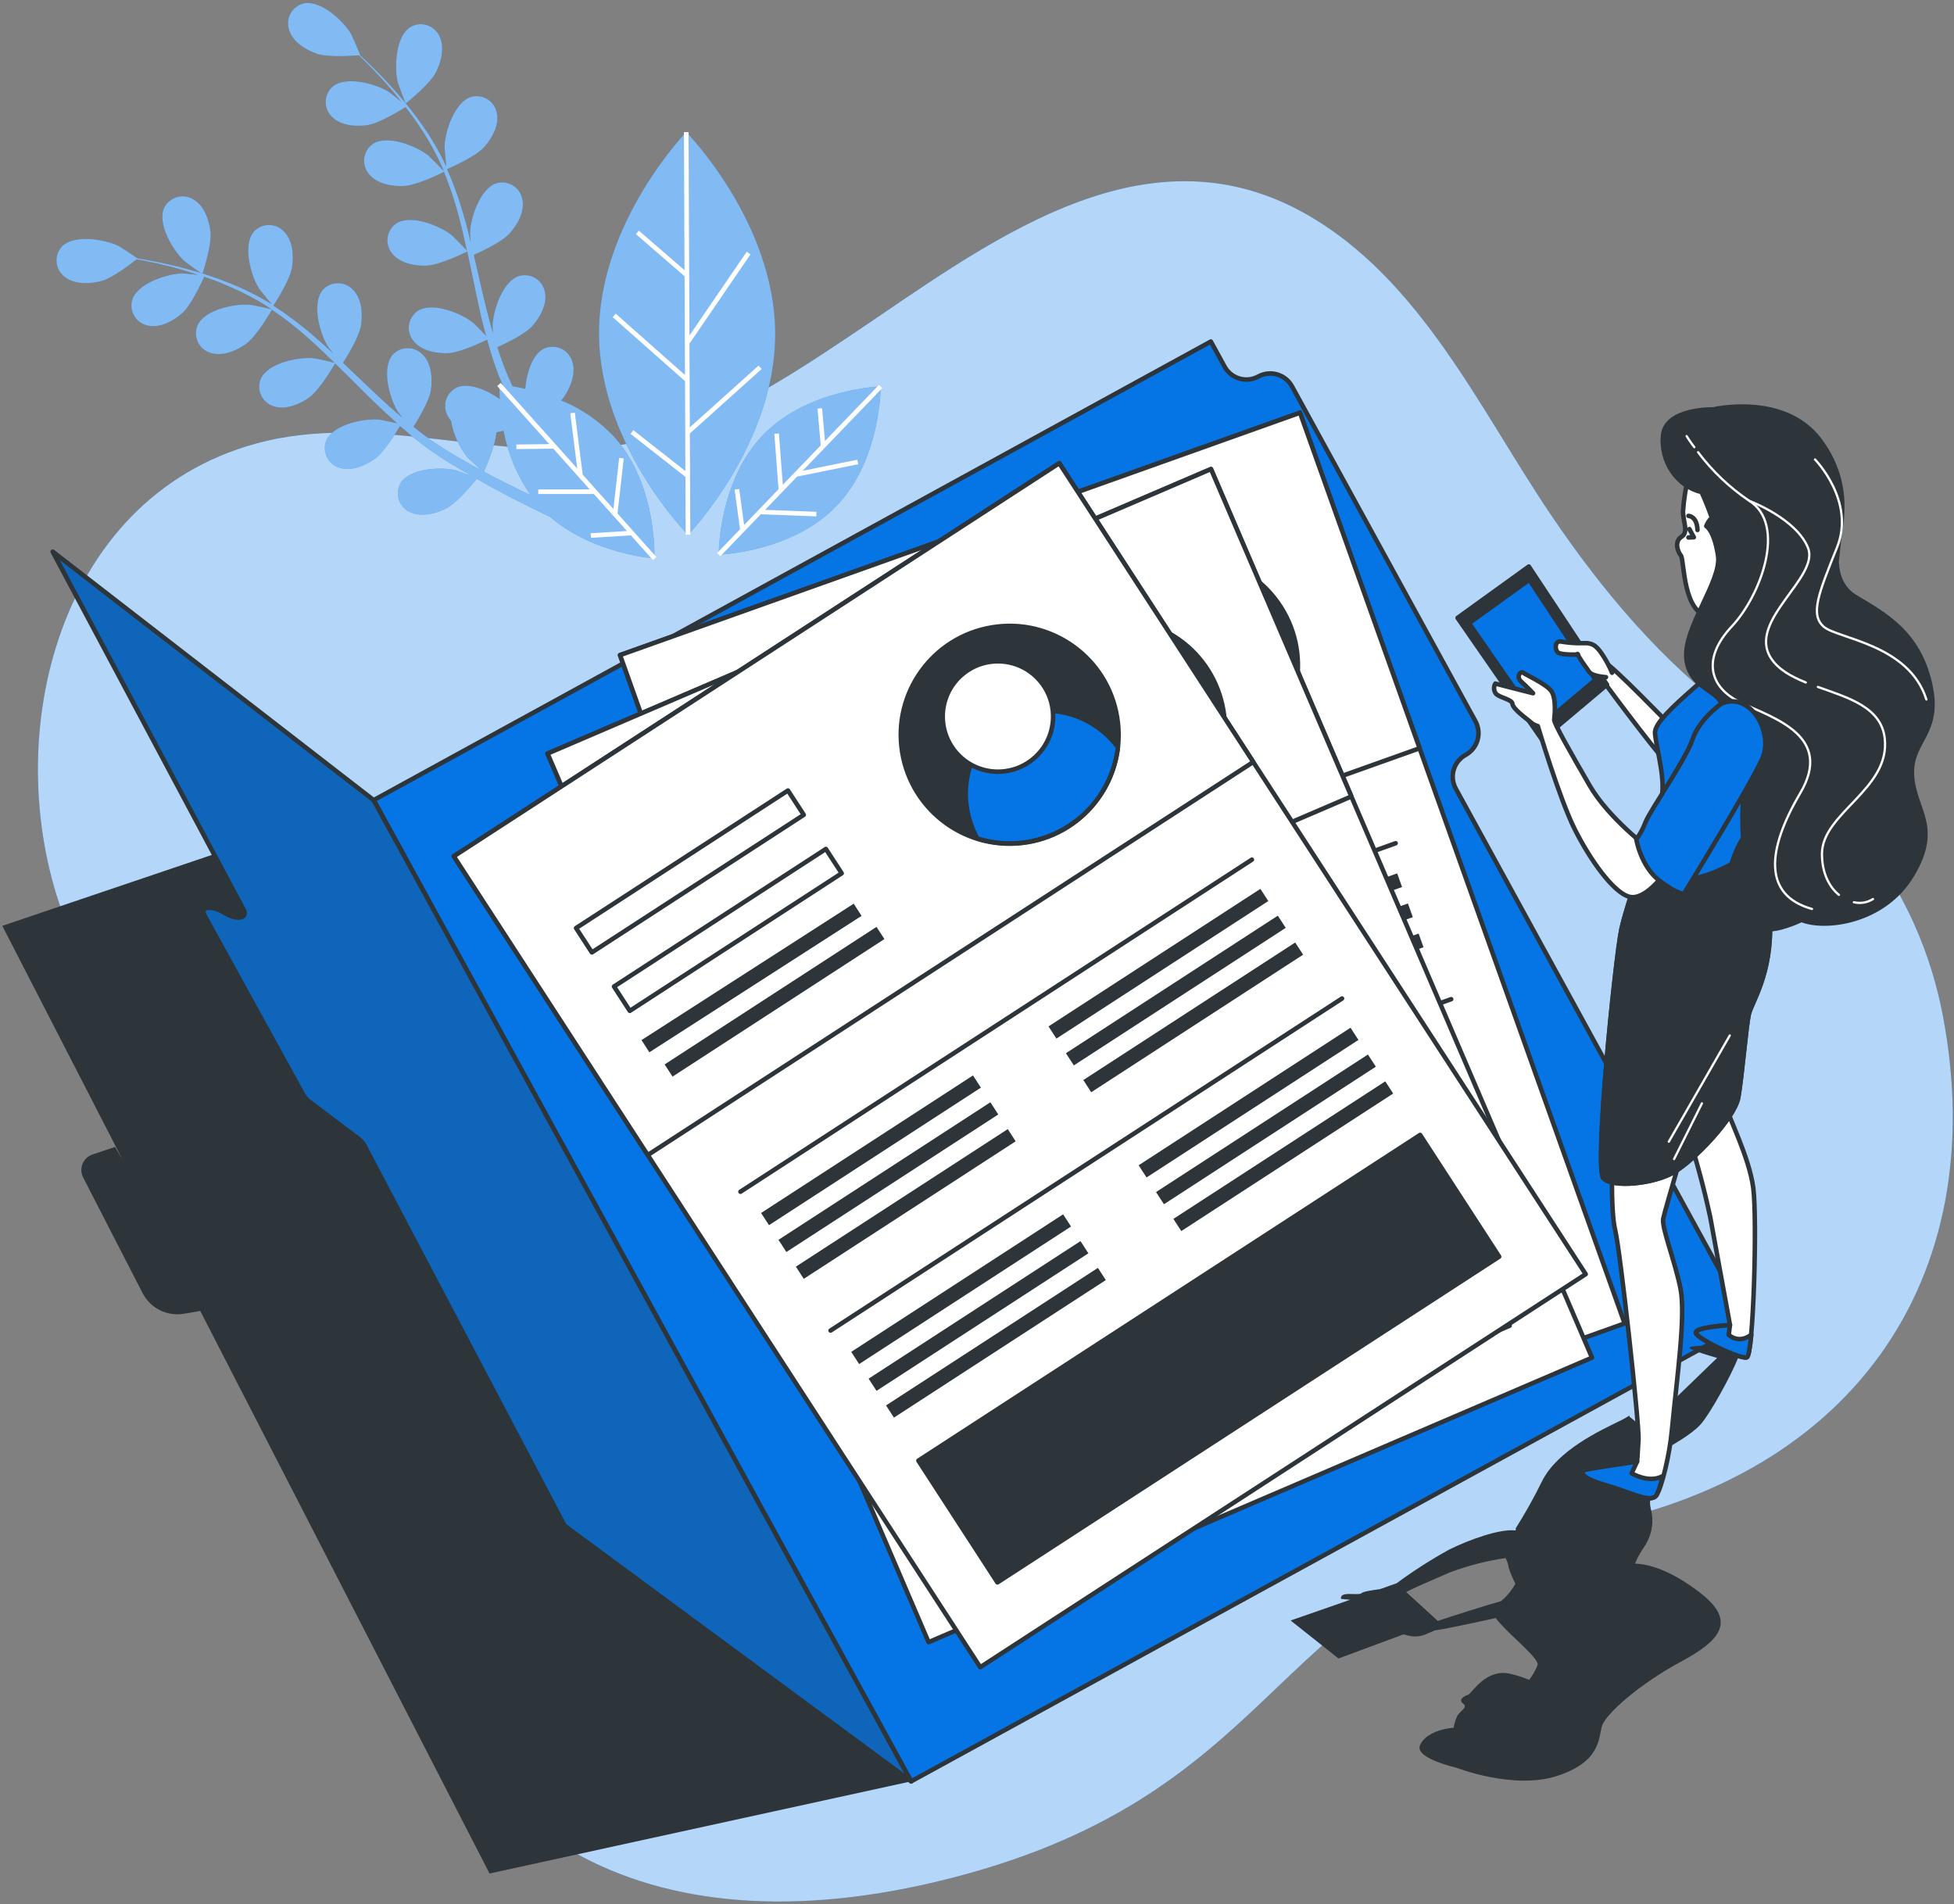 <svg width="433" height="422" viewBox="0 0 433 422" fill="none" xmlns="http://www.w3.org/2000/svg">
<rect x="0" y="0" width="433" height="422" fill="#808080" stroke="none"/>
<path d="M343.91 114.43C328.06 91.05 314.91 61.81 289.28 47.36C252.83 26.81 217.79 54.75 188.28 74.47C172.78 84.82 156.28 95.6 137.5 98.6C110.64 102.9 83.36 91.01 56.73 98.29C11.73 110.59 -0.58 165.29 14.55 204.16C35.55 258.16 82.55 316.16 91.55 360.16C100.55 404.16 142.55 435.16 214.55 415.16C286.55 395.16 282.55 349.16 346.55 339.16C410.55 329.16 441.55 283.16 430.55 225.16C425.14 196.61 407.6 175.66 384.79 158.84C368.47 146.84 355.25 131.15 343.91 114.43Z" fill="#0575E6"/>
<g opacity="0.7">
<path d="M343.91 114.43C328.06 91.05 314.91 61.81 289.28 47.36C252.83 26.81 217.79 54.75 188.28 74.47C172.78 84.82 156.28 95.6 137.5 98.6C110.64 102.9 83.36 91.01 56.73 98.29C11.73 110.59 -0.58 165.29 14.55 204.16C35.55 258.16 82.55 316.16 91.55 360.16C100.55 404.16 142.55 435.16 214.55 415.16C286.55 395.16 282.55 349.16 346.55 339.16C410.55 329.16 441.55 283.16 430.55 225.16C425.14 196.61 407.6 175.66 384.79 158.84C368.47 146.84 355.25 131.15 343.91 114.43Z" fill="white"/>
</g>
<path d="M89.92 22.92C89.92 22.92 95.23 18.73 96.59 16.04C97.75 13.75 98.59 10.51 97.39 8.04C97.126 7.459 96.743 6.94 96.266 6.517C95.789 6.094 95.228 5.776 94.62 5.583C94.011 5.391 93.37 5.329 92.736 5.4C92.102 5.472 91.49 5.676 90.94 6C87.67 8 87.32 15 88.15 18.3C88.22 18.59 89.87 23 89.92 22.92Z" fill="#0575E6"/>
<path d="M40.85 57.85C41.06 58.05 44.85 60.79 44.85 60.72C44.85 60.65 47 54.3 46.64 51.31C46.34 48.76 45.25 45.59 42.91 44.22C42.37 43.877 41.764 43.652 41.131 43.559C40.498 43.466 39.853 43.507 39.237 43.68C38.621 43.853 38.049 44.153 37.557 44.561C37.064 44.969 36.663 45.477 36.38 46.05C34.78 49.55 38.31 55.52 40.85 57.85Z" fill="#0575E6"/>
<path d="M152.071 29.27C152.071 29.27 132.641 49.33 132.741 74C132.841 98.67 152.461 118.53 152.461 118.53C152.461 118.53 171.891 98.47 171.781 73.83C171.671 49.19 152.071 29.27 152.071 29.27Z" fill="#0575E6"/>
<path d="M124.36 88.73C124.619 88.452 124.857 88.154 125.07 87.84C126.48 85.7 127.69 82.58 126.78 80.02C126.587 79.411 126.268 78.85 125.844 78.372C125.42 77.894 124.9 77.511 124.318 77.247C123.737 76.983 123.106 76.844 122.467 76.84C121.828 76.835 121.196 76.965 120.61 77.22C117.97 78.47 116.67 82.7 116.39 86.16C115.39 85.92 114.39 85.73 113.58 85.6C113.23 84.81 112.88 84.02 112.52 83.23C112.16 82.44 111.87 81.58 111.52 80.75C111.05 79.52 110.63 78.23 110.21 76.94C111.75 76.25 116.21 74.16 117.89 72.31C119.57 70.46 121.28 67.51 120.77 64.84C120.673 64.208 120.443 63.603 120.096 63.066C119.749 62.528 119.293 62.07 118.757 61.721C118.221 61.372 117.617 61.14 116.986 61.04C116.354 60.94 115.708 60.974 115.09 61.14C111.4 62.23 109.23 68.83 109.16 72.26C109.16 72.37 109.16 73.1 109.29 73.97C108.92 72.69 108.54 71.43 108.21 70.13C107.26 66.44 106.41 62.65 105.54 58.86C105.36 58.07 105.17 57.28 104.98 56.49C106.28 55.92 111.15 53.69 112.9 51.76C114.65 49.83 116.28 46.96 115.77 44.29C115.674 43.657 115.446 43.052 115.099 42.513C114.752 41.975 114.296 41.516 113.76 41.167C113.223 40.817 112.619 40.585 111.987 40.486C111.354 40.387 110.708 40.422 110.09 40.59C106.41 41.68 104.24 48.28 104.16 51.71C104.16 51.84 104.23 52.71 104.32 53.71C103.82 51.65 103.32 49.61 102.71 47.6C101.728 44.149 100.515 40.768 99.08 37.48C99.54 37.28 105.3 34.79 107.24 32.64C108.96 30.73 110.63 27.83 110.12 25.16C110.021 24.529 109.791 23.925 109.443 23.388C109.096 22.852 108.64 22.394 108.104 22.045C107.569 21.696 106.966 21.464 106.334 21.363C105.703 21.262 105.058 21.295 104.44 21.46C100.75 22.56 98.58 29.15 98.51 32.59C98.51 32.83 98.79 35.97 98.93 37.09V36.97C97.44 33.773 95.67 30.715 93.64 27.83C91.84 25.248 89.89 22.774 87.8 20.42C85.89 18.21 84 16.31 82.31 14.64C81.4 13.74 80.54 12.94 79.73 12.2H79.81C79.88 12.2 78.01 7.91 77.87 7.65C76.14 4.65 71.06 -0.06 67.3 0.76C66.678 0.913 66.094 1.196 65.588 1.59C65.082 1.984 64.665 2.481 64.364 3.047C64.063 3.613 63.885 4.237 63.841 4.876C63.797 5.516 63.889 6.158 64.11 6.76C64.95 9.34 67.81 11.09 70.24 11.92C72.67 12.75 78.16 12.37 79.5 12.25C80.33 13.03 81.2 13.88 82.14 14.84C83.78 16.55 85.62 18.48 87.48 20.72C87.98 21.32 88.48 21.98 88.99 22.61C87.92 21.72 86.43 20.53 86.27 20.43C83.37 18.58 76.68 16.72 73.72 19.18C73.24 19.603 72.855 20.122 72.589 20.703C72.323 21.284 72.182 21.915 72.175 22.554C72.168 23.194 72.296 23.827 72.55 24.414C72.805 25.001 73.179 25.527 73.65 25.96C75.58 27.86 78.92 28.09 81.46 27.72C84 27.35 88.85 24.37 89.87 23.72C90.97 25.14 92.07 26.62 93.12 28.23C95.055 31.119 96.728 34.174 98.12 37.36C98.2 37.55 98.26 37.75 98.33 37.93C97.88 37.4 95.18 34.67 94.96 34.5C92.28 32.35 85.84 29.77 82.63 31.89C82.106 32.256 81.664 32.729 81.334 33.277C81.004 33.825 80.794 34.437 80.716 35.072C80.639 35.707 80.697 36.351 80.885 36.963C81.073 37.574 81.389 38.139 81.81 38.62C83.52 40.72 86.81 41.32 89.38 41.22C92.38 41.12 98.16 38.22 98.38 38.07C99.692 41.285 100.791 44.582 101.67 47.94C102.33 50.42 102.9 52.94 103.45 55.52C102.85 54.84 100.33 52.31 100.13 52.14C97.45 49.99 91.01 47.41 87.79 49.53C87.267 49.897 86.826 50.37 86.498 50.918C86.169 51.467 85.959 52.078 85.881 52.712C85.804 53.347 85.861 53.991 86.049 54.602C86.236 55.213 86.55 55.778 86.97 56.26C88.69 58.36 91.97 58.96 94.55 58.86C97.43 58.76 103.03 55.97 103.55 55.73C103.8 56.89 104.05 58.05 104.29 59.22C105.08 63.02 105.85 66.84 106.72 70.58C107.03 71.88 107.37 73.15 107.72 74.42C106.78 73.42 105.03 71.67 104.87 71.54C102.19 69.38 95.74 66.8 92.53 68.92C92.005 69.286 91.564 69.758 91.234 70.307C90.904 70.855 90.694 71.467 90.616 72.102C90.539 72.737 90.597 73.381 90.785 73.993C90.973 74.604 91.289 75.169 91.71 75.65C93.42 77.76 96.71 78.35 99.28 78.26C101.85 78.17 106.61 75.92 107.94 75.26C108.53 77.37 109.15 79.45 109.87 81.47C110.2 82.33 110.47 83.23 110.87 84.04L111.42 85.33L110.67 85.26C110.67 85.26 110.67 86.47 110.74 88.42C107.91 86.42 103.83 84.67 101.18 85.89C100.607 86.174 100.1 86.574 99.691 87.067C99.283 87.559 98.983 88.132 98.81 88.747C98.638 89.363 98.597 90.008 98.69 90.641C98.783 91.274 99.008 91.88 99.35 92.42C99.521 92.708 99.718 92.98 99.94 93.23C100.443 96.215 101.703 99.021 103.6 101.38C103.74 101.54 105.66 103.32 106.67 104.2C105.67 103.68 104.73 103.2 103.73 102.59C102.29 101.79 100.79 100.9 99.33 100.04L97 98.55C96.23 98.08 95.55 97.55 94.81 97.03C93.74 96.26 92.68 95.42 91.62 94.57C92.52 93.15 95.1 88.94 95.48 86.48C95.86 84.02 95.65 80.6 93.75 78.66C93.323 78.185 92.8 77.805 92.216 77.544C91.632 77.284 91 77.15 90.36 77.15C89.721 77.15 89.089 77.284 88.505 77.544C87.921 77.805 87.398 78.185 86.97 78.66C84.5 81.66 86.33 88.31 88.16 91.22C88.22 91.31 88.67 91.89 89.16 92.56C88.16 91.71 87.16 90.86 86.16 89.96C83.34 87.4 80.54 84.71 77.72 82.03L76 80.4C76.77 79.21 79.6 74.67 80 72.1C80.4 69.53 80.17 66.22 78.28 64.27C77.853 63.795 77.33 63.415 76.746 63.154C76.162 62.894 75.53 62.76 74.89 62.76C74.251 62.76 73.619 62.894 73.035 63.154C72.451 63.415 71.928 63.795 71.5 64.27C69.03 67.27 70.86 73.91 72.69 76.82C72.75 76.93 73.29 77.61 73.9 78.37C72.35 76.94 70.79 75.52 69.19 74.17C66.467 71.834 63.591 69.682 60.58 67.73C60.85 67.31 64.28 62.05 64.72 59.19C65.1 56.65 64.89 53.31 62.99 51.37C62.564 50.895 62.042 50.515 61.459 50.255C60.875 49.995 60.244 49.861 59.605 49.861C58.967 49.861 58.335 49.995 57.752 50.255C57.169 50.515 56.647 50.895 56.22 51.37C53.74 54.37 55.57 61.02 57.4 63.93C57.53 64.13 59.51 66.6 60.24 67.45L60.13 67.38C57.127 65.531 53.965 63.954 50.68 62.67C47.741 61.497 44.736 60.495 41.68 59.67C38.86 58.88 36.24 58.34 33.92 57.87C32.65 57.63 31.5 57.44 30.41 57.26H30.48C30.53 57.26 26.61 54.67 26.34 54.54C23.27 53.01 16.42 51.87 13.73 54.62C13.297 55.091 12.968 55.647 12.764 56.253C12.561 56.859 12.486 57.501 12.547 58.138C12.607 58.774 12.801 59.391 13.115 59.948C13.429 60.505 13.857 60.989 14.37 61.37C16.5 63.06 19.84 62.94 22.37 62.3C24.9 61.66 29.22 58.3 30.27 57.46C31.39 57.66 32.59 57.89 33.91 58.17C36.22 58.68 38.82 59.28 41.6 60.17C42.35 60.4 43.14 60.67 43.91 60.91C42.52 60.77 40.62 60.59 40.43 60.59C37 60.66 30.43 62.79 29.28 66.48C29.111 67.096 29.073 67.741 29.17 68.373C29.267 69.005 29.496 69.609 29.842 70.146C30.189 70.683 30.645 71.141 31.18 71.49C31.716 71.839 32.319 72.07 32.95 72.17C35.62 72.69 38.53 71.04 40.44 69.33C42.35 67.62 44.75 62.46 45.25 61.33C46.95 61.9 48.68 62.53 50.44 63.33C53.654 64.671 56.743 66.294 59.67 68.18C59.84 68.29 60 68.43 60.17 68.54C59.5 68.35 55.74 67.54 55.47 67.54C52.05 67.22 45.25 68.62 43.74 72.16C43.503 72.752 43.394 73.388 43.419 74.026C43.445 74.663 43.604 75.288 43.887 75.86C44.17 76.432 44.571 76.938 45.062 77.344C45.554 77.751 46.126 78.049 46.74 78.22C49.34 79.03 52.41 77.71 54.5 76.22C56.91 74.5 60.14 68.83 60.26 68.62C63.127 70.579 65.863 72.724 68.45 75.04C70.37 76.75 72.25 78.55 74.12 80.38C73.24 80.15 69.75 79.38 69.49 79.38C66.07 79.06 59.27 80.46 57.76 84C57.525 84.593 57.417 85.229 57.443 85.867C57.469 86.505 57.628 87.13 57.911 87.702C58.194 88.274 58.593 88.781 59.084 89.188C59.575 89.596 60.146 89.897 60.76 90.07C63.36 90.88 66.43 89.56 68.52 88.07C70.87 86.39 73.99 80.98 74.26 80.52L76.8 83.02C79.55 85.76 82.3 88.52 85.1 91.16C86.1 92.07 87.1 92.94 88.04 93.81C86.71 93.51 84.28 93 84.04 92.98C80.61 92.67 73.82 94.07 72.3 97.61C72.065 98.203 71.957 98.838 71.983 99.475C72.009 100.112 72.169 100.736 72.451 101.308C72.734 101.879 73.134 102.385 73.625 102.792C74.116 103.199 74.686 103.498 75.3 103.67C77.89 104.48 80.97 103.16 83.06 101.67C85.15 100.18 87.88 95.67 88.63 94.4C90.28 95.83 91.95 97.22 93.63 98.51C94.38 99.05 95.11 99.65 95.86 100.13L98.07 101.61C99.61 102.61 101.07 103.46 102.51 104.31C103.24 104.75 103.94 105.14 104.66 105.56C103.36 105.05 101.29 104.28 101.09 104.23C97.76 103.4 90.82 103.75 88.79 107.02C88.468 107.572 88.266 108.186 88.197 108.822C88.128 109.458 88.194 110.101 88.39 110.71C88.586 111.318 88.908 111.879 89.336 112.354C89.763 112.83 90.286 113.21 90.87 113.47C93.31 114.67 96.55 113.83 98.87 112.67C101.39 111.39 105.19 106.67 105.65 106.11C107.42 107.11 109.15 108.11 110.78 108.95C115.14 111.29 118.95 113.15 121.9 114.53C131.5 122.83 145.01 123.75 145.01 123.75C145.01 123.75 145.72 107.57 136.2 96.92C132.897 93.361 128.856 90.566 124.36 88.73ZM107.23 104.5C107.53 103.84 109.83 98.7 109.99 95.8C110.52 95.7 111.06 95.59 111.58 95.47C112.565 100.586 114.609 105.44 117.58 109.72C115.83 108.89 113.94 107.97 111.94 106.95C110.4 106.19 108.83 105.37 107.23 104.5Z" fill="#0575E6"/>
<path d="M195.151 85.63C195.151 85.63 178.961 86.13 169.051 96.42C159.141 106.71 159.271 122.91 159.271 122.91C159.271 122.91 175.461 122.41 185.361 112.12C195.261 101.83 195.151 85.63 195.151 85.63Z" fill="#0575E6"/>
<g opacity="0.5">
<path d="M89.92 22.92C89.92 22.92 95.23 18.73 96.59 16.04C97.75 13.75 98.59 10.51 97.39 8.04C97.126 7.459 96.743 6.94 96.266 6.517C95.789 6.094 95.228 5.776 94.62 5.583C94.011 5.391 93.37 5.329 92.736 5.4C92.102 5.472 91.49 5.676 90.94 6C87.67 8 87.32 15 88.15 18.3C88.22 18.59 89.87 23 89.92 22.92Z" fill="white"/>
<path d="M40.85 57.85C41.06 58.05 44.85 60.79 44.85 60.72C44.85 60.65 47 54.3 46.64 51.31C46.34 48.76 45.25 45.59 42.91 44.22C42.37 43.877 41.764 43.652 41.131 43.559C40.498 43.466 39.853 43.507 39.237 43.68C38.621 43.853 38.049 44.153 37.557 44.561C37.064 44.969 36.663 45.477 36.38 46.05C34.78 49.55 38.31 55.52 40.85 57.85Z" fill="white"/>
<path d="M152.071 29.27C152.071 29.27 132.641 49.33 132.741 74C132.841 98.67 152.461 118.53 152.461 118.53C152.461 118.53 171.891 98.47 171.781 73.83C171.671 49.19 152.071 29.27 152.071 29.27Z" fill="white"/>
<path d="M124.36 88.73C124.619 88.452 124.857 88.154 125.07 87.84C126.48 85.7 127.69 82.58 126.78 80.02C126.587 79.411 126.268 78.85 125.844 78.372C125.42 77.894 124.9 77.511 124.318 77.247C123.737 76.983 123.106 76.844 122.467 76.84C121.828 76.835 121.196 76.965 120.61 77.22C117.97 78.47 116.67 82.7 116.39 86.16C115.39 85.92 114.39 85.73 113.58 85.6C113.23 84.81 112.88 84.02 112.52 83.23C112.16 82.44 111.87 81.58 111.52 80.75C111.05 79.52 110.63 78.23 110.21 76.94C111.75 76.25 116.21 74.16 117.89 72.31C119.57 70.46 121.28 67.51 120.77 64.84C120.673 64.208 120.443 63.603 120.096 63.066C119.749 62.528 119.293 62.07 118.757 61.721C118.221 61.372 117.617 61.14 116.986 61.04C116.354 60.94 115.708 60.974 115.09 61.14C111.4 62.23 109.23 68.83 109.16 72.26C109.16 72.37 109.16 73.1 109.29 73.97C108.92 72.69 108.54 71.43 108.21 70.13C107.26 66.44 106.41 62.65 105.54 58.86C105.36 58.07 105.17 57.28 104.98 56.49C106.28 55.92 111.15 53.69 112.9 51.76C114.65 49.83 116.28 46.96 115.77 44.29C115.674 43.657 115.446 43.052 115.099 42.513C114.752 41.975 114.296 41.516 113.76 41.167C113.223 40.817 112.619 40.585 111.987 40.486C111.354 40.387 110.708 40.422 110.09 40.59C106.41 41.68 104.24 48.28 104.16 51.71C104.16 51.84 104.23 52.71 104.32 53.71C103.82 51.65 103.32 49.61 102.71 47.6C101.728 44.149 100.515 40.768 99.08 37.48C99.54 37.28 105.3 34.79 107.24 32.64C108.96 30.73 110.63 27.83 110.12 25.16C110.021 24.529 109.791 23.925 109.443 23.388C109.096 22.852 108.64 22.394 108.104 22.045C107.569 21.696 106.966 21.464 106.334 21.363C105.703 21.262 105.058 21.295 104.44 21.46C100.75 22.56 98.58 29.15 98.51 32.59C98.51 32.83 98.79 35.97 98.93 37.09V36.97C97.44 33.773 95.67 30.715 93.64 27.83C91.84 25.248 89.89 22.774 87.8 20.42C85.89 18.21 84 16.31 82.31 14.64C81.4 13.74 80.54 12.94 79.73 12.2H79.81C79.88 12.2 78.01 7.91 77.87 7.65C76.14 4.65 71.06 -0.06 67.3 0.76C66.678 0.913 66.094 1.196 65.588 1.59C65.082 1.984 64.665 2.481 64.364 3.047C64.063 3.613 63.885 4.237 63.841 4.876C63.797 5.516 63.889 6.158 64.11 6.76C64.95 9.34 67.81 11.09 70.24 11.92C72.67 12.75 78.16 12.37 79.5 12.25C80.33 13.03 81.2 13.88 82.14 14.84C83.78 16.55 85.62 18.48 87.48 20.72C87.98 21.32 88.48 21.98 88.99 22.61C87.92 21.72 86.43 20.53 86.27 20.43C83.37 18.58 76.68 16.72 73.72 19.18C73.24 19.603 72.855 20.122 72.589 20.703C72.323 21.284 72.182 21.915 72.175 22.554C72.168 23.194 72.296 23.827 72.55 24.414C72.805 25.001 73.179 25.527 73.65 25.96C75.58 27.86 78.92 28.09 81.46 27.72C84 27.35 88.85 24.37 89.87 23.72C90.97 25.14 92.07 26.62 93.12 28.23C95.055 31.119 96.728 34.174 98.12 37.36C98.2 37.55 98.26 37.75 98.33 37.93C97.88 37.4 95.18 34.67 94.96 34.5C92.28 32.35 85.84 29.77 82.63 31.89C82.106 32.256 81.664 32.729 81.334 33.277C81.004 33.825 80.794 34.437 80.716 35.072C80.639 35.707 80.697 36.351 80.885 36.963C81.073 37.574 81.389 38.139 81.81 38.62C83.52 40.72 86.81 41.32 89.38 41.22C92.38 41.12 98.16 38.22 98.38 38.07C99.692 41.285 100.791 44.582 101.67 47.94C102.33 50.42 102.9 52.94 103.45 55.52C102.85 54.84 100.33 52.31 100.13 52.14C97.45 49.99 91.01 47.41 87.79 49.53C87.267 49.897 86.826 50.37 86.498 50.918C86.169 51.467 85.959 52.078 85.881 52.712C85.804 53.347 85.861 53.991 86.049 54.602C86.236 55.213 86.55 55.778 86.97 56.26C88.69 58.36 91.97 58.96 94.55 58.86C97.43 58.76 103.03 55.97 103.55 55.73C103.8 56.89 104.05 58.05 104.29 59.22C105.08 63.02 105.85 66.84 106.72 70.58C107.03 71.88 107.37 73.15 107.72 74.42C106.78 73.42 105.03 71.67 104.87 71.54C102.19 69.38 95.74 66.8 92.53 68.92C92.005 69.286 91.564 69.758 91.234 70.307C90.904 70.855 90.694 71.467 90.616 72.102C90.539 72.737 90.597 73.381 90.785 73.993C90.973 74.604 91.289 75.169 91.71 75.65C93.42 77.76 96.71 78.35 99.28 78.26C101.85 78.17 106.61 75.92 107.94 75.26C108.53 77.37 109.15 79.45 109.87 81.47C110.2 82.33 110.47 83.23 110.87 84.04L111.42 85.33L110.67 85.26C110.67 85.26 110.67 86.47 110.74 88.42C107.91 86.42 103.83 84.67 101.18 85.89C100.607 86.174 100.1 86.574 99.691 87.067C99.283 87.559 98.983 88.132 98.81 88.747C98.638 89.363 98.597 90.008 98.69 90.641C98.783 91.274 99.008 91.88 99.35 92.42C99.521 92.708 99.718 92.98 99.94 93.23C100.443 96.215 101.703 99.021 103.6 101.38C103.74 101.54 105.66 103.32 106.67 104.2C105.67 103.68 104.73 103.2 103.73 102.59C102.29 101.79 100.79 100.9 99.33 100.04L97 98.55C96.23 98.08 95.55 97.55 94.81 97.03C93.74 96.26 92.68 95.42 91.62 94.57C92.52 93.15 95.1 88.94 95.48 86.48C95.86 84.02 95.65 80.6 93.75 78.66C93.323 78.185 92.8 77.805 92.216 77.544C91.632 77.284 91 77.15 90.36 77.15C89.721 77.15 89.089 77.284 88.505 77.544C87.921 77.805 87.398 78.185 86.97 78.66C84.5 81.66 86.33 88.31 88.16 91.22C88.22 91.31 88.67 91.89 89.16 92.56C88.16 91.71 87.16 90.86 86.16 89.96C83.34 87.4 80.54 84.71 77.72 82.03L76 80.4C76.77 79.21 79.6 74.67 80 72.1C80.4 69.53 80.17 66.22 78.28 64.27C77.853 63.795 77.33 63.415 76.746 63.154C76.162 62.894 75.53 62.76 74.89 62.76C74.251 62.76 73.619 62.894 73.035 63.154C72.451 63.415 71.928 63.795 71.5 64.27C69.03 67.27 70.86 73.91 72.69 76.82C72.75 76.93 73.29 77.61 73.9 78.37C72.35 76.94 70.79 75.52 69.19 74.17C66.467 71.834 63.591 69.682 60.58 67.73C60.85 67.31 64.28 62.05 64.72 59.19C65.1 56.65 64.89 53.31 62.99 51.37C62.564 50.895 62.042 50.515 61.459 50.255C60.875 49.995 60.244 49.861 59.605 49.861C58.967 49.861 58.335 49.995 57.752 50.255C57.169 50.515 56.647 50.895 56.22 51.37C53.74 54.37 55.57 61.02 57.4 63.93C57.53 64.13 59.51 66.6 60.24 67.45L60.13 67.38C57.127 65.531 53.965 63.954 50.68 62.67C47.741 61.497 44.736 60.495 41.68 59.67C38.86 58.88 36.24 58.34 33.92 57.87C32.65 57.63 31.5 57.44 30.41 57.26H30.48C30.53 57.26 26.61 54.67 26.34 54.54C23.27 53.01 16.42 51.87 13.73 54.62C13.297 55.091 12.968 55.647 12.764 56.253C12.561 56.859 12.486 57.501 12.547 58.138C12.607 58.774 12.801 59.391 13.115 59.948C13.429 60.505 13.857 60.989 14.37 61.37C16.5 63.06 19.84 62.94 22.37 62.3C24.9 61.66 29.22 58.3 30.27 57.46C31.39 57.66 32.59 57.89 33.91 58.17C36.22 58.68 38.82 59.28 41.6 60.17C42.35 60.4 43.14 60.67 43.91 60.91C42.52 60.77 40.62 60.59 40.43 60.59C37 60.66 30.43 62.79 29.28 66.48C29.111 67.096 29.073 67.741 29.17 68.373C29.267 69.005 29.496 69.609 29.842 70.146C30.189 70.683 30.645 71.141 31.18 71.49C31.716 71.839 32.319 72.07 32.95 72.17C35.62 72.69 38.53 71.04 40.44 69.33C42.35 67.62 44.75 62.46 45.25 61.33C46.95 61.9 48.68 62.53 50.44 63.33C53.654 64.671 56.743 66.294 59.67 68.18C59.84 68.29 60 68.43 60.17 68.54C59.5 68.35 55.74 67.54 55.47 67.54C52.05 67.22 45.25 68.62 43.74 72.16C43.503 72.752 43.394 73.388 43.419 74.026C43.445 74.663 43.604 75.288 43.887 75.86C44.17 76.432 44.571 76.938 45.062 77.344C45.554 77.751 46.126 78.049 46.74 78.22C49.34 79.03 52.41 77.71 54.5 76.22C56.91 74.5 60.14 68.83 60.26 68.62C63.127 70.579 65.863 72.724 68.45 75.04C70.37 76.75 72.25 78.55 74.12 80.38C73.24 80.15 69.75 79.38 69.49 79.38C66.07 79.06 59.27 80.46 57.76 84C57.525 84.593 57.417 85.229 57.443 85.867C57.469 86.505 57.628 87.13 57.911 87.702C58.194 88.274 58.593 88.781 59.084 89.188C59.575 89.596 60.146 89.897 60.76 90.07C63.36 90.88 66.43 89.56 68.52 88.07C70.87 86.39 73.99 80.98 74.26 80.52L76.8 83.02C79.55 85.76 82.3 88.52 85.1 91.16C86.1 92.07 87.1 92.94 88.04 93.81C86.71 93.51 84.28 93 84.04 92.98C80.61 92.67 73.82 94.07 72.3 97.61C72.065 98.203 71.957 98.838 71.983 99.475C72.009 100.112 72.169 100.736 72.451 101.308C72.734 101.879 73.134 102.385 73.625 102.792C74.116 103.199 74.686 103.498 75.3 103.67C77.89 104.48 80.97 103.16 83.06 101.67C85.15 100.18 87.88 95.67 88.63 94.4C90.28 95.83 91.95 97.22 93.63 98.51C94.38 99.05 95.11 99.65 95.86 100.13L98.07 101.61C99.61 102.61 101.07 103.46 102.51 104.31C103.24 104.75 103.94 105.14 104.66 105.56C103.36 105.05 101.29 104.28 101.09 104.23C97.76 103.4 90.82 103.75 88.79 107.02C88.468 107.572 88.266 108.186 88.197 108.822C88.128 109.458 88.194 110.101 88.39 110.71C88.586 111.318 88.908 111.879 89.336 112.354C89.763 112.83 90.286 113.21 90.87 113.47C93.31 114.67 96.55 113.83 98.87 112.67C101.39 111.39 105.19 106.67 105.65 106.11C107.42 107.11 109.15 108.11 110.78 108.95C115.14 111.29 118.95 113.15 121.9 114.53C131.5 122.83 145.01 123.75 145.01 123.75C145.01 123.75 145.72 107.57 136.2 96.92C132.897 93.361 128.856 90.566 124.36 88.73ZM107.23 104.5C107.53 103.84 109.83 98.7 109.99 95.8C110.52 95.7 111.06 95.59 111.58 95.47C112.565 100.586 114.609 105.44 117.58 109.72C115.83 108.89 113.94 107.97 111.94 106.95C110.4 106.19 108.83 105.37 107.23 104.5Z" fill="white"/>
<path d="M195.151 85.63C195.151 85.63 178.961 86.13 169.051 96.42C159.141 106.71 159.271 122.91 159.271 122.91C159.271 122.91 175.461 122.41 185.361 112.12C195.261 101.83 195.151 85.63 195.151 85.63Z" fill="white"/>
</g>
<path d="M152.87 96.06L168.77 81.77L168.09 81.01L152.86 94.7L152.78 75.96L152.87 76.02L166.31 56.36L165.47 55.78L152.78 74.34L152.58 29.27H151.56L151.69 59.87L141.57 51.11L140.91 51.88L151.7 61.22L151.79 83.1L136.45 69.52L135.78 70.29L151.8 84.46L151.88 104.38L140.35 95.33L139.73 96.14L151.89 105.68L151.95 118.5H152.97L152.87 96.06Z" fill="white"/>
<path d="M138.22 101.58L137.21 101.46L135.93 112.78L129.1 105.15H129.12L127.38 91.45L126.37 91.58L127.92 103.83L110.95 84.86L110.19 85.54L121.71 98.41L114.42 98.5L114.43 99.52L122.61 99.42L130.68 108.45L119.28 108.46V109.48L131.59 109.47L138.93 117.67L130.89 118.16L130.96 119.17L139.8 118.64L144.69 124.11L145.45 123.43L136.84 113.8L138.22 101.58Z" fill="white"/>
<path d="M176.64 105.61L190.18 102.87L189.97 101.87L177.87 104.32L195.51 85.99L194.78 85.28L182.81 97.72L182.17 90.46L181.16 90.55L181.87 98.7L173.47 107.42L172.61 96.05L171.59 96.13L172.52 108.41L164.89 116.34L163.81 108.36L162.79 108.49L163.99 117.28L158.9 122.56L159.63 123.26L168.59 113.96L180.88 114.43L180.92 113.41L169.54 112.98L176.64 105.6V105.61Z" fill="white"/>
<path d="M201.9 394.74L82.8 177.31L0.51 205.16L27.2 257.06L25.51 254.16L20.51 255.82C20.012 255.987 19.556 256.259 19.174 256.618C18.791 256.978 18.491 257.416 18.293 257.902C18.095 258.388 18.005 258.912 18.029 259.436C18.053 259.96 18.189 260.473 18.43 260.94L31.59 286.53C32.429 288.166 33.767 289.493 35.41 290.318C37.053 291.144 38.917 291.424 40.73 291.12L44.38 290.51L108.48 415.16L201.9 394.74Z" fill="#2E353A"/>
<path d="M278.84 83.43C277.56 84.129 276.055 84.293 274.654 83.884C273.254 83.475 272.073 82.528 271.37 81.25L268.32 75.68L82.8 177.31L201.9 394.74L387.43 293.12L322.59 174.75C321.891 173.471 321.728 171.968 322.137 170.569C322.545 169.17 323.493 167.991 324.77 167.29C325.404 166.943 325.963 166.474 326.416 165.911C326.868 165.348 327.206 164.701 327.408 164.007C327.611 163.313 327.674 162.586 327.596 161.868C327.517 161.149 327.298 160.454 326.95 159.82L286.3 85.61C285.599 84.333 284.42 83.385 283.021 82.977C281.622 82.568 280.119 82.731 278.84 83.43Z" fill="#0575E6" stroke="#2E353A" stroke-linecap="round" stroke-linejoin="round"/>
<path d="M288.069 91.452L137.396 145.164L209.337 346.975L360.009 293.263L288.069 91.452Z" fill="white" stroke="#2E353A" stroke-linecap="round" stroke-linejoin="round"/>
<path d="M288.077 91.46L137.405 145.171L163.908 219.519L314.58 165.807L288.077 91.46Z" fill="white" stroke="#2E353A" stroke-linecap="round" stroke-linejoin="round"/>
<path d="M276.414 167.841C287.665 160.699 290.996 145.788 283.853 134.537C276.71 123.286 261.799 119.956 250.548 127.099C239.298 134.241 235.967 149.152 243.11 160.403C250.253 171.654 265.164 174.984 276.414 167.841Z" fill="#2E353A" stroke="#2E353A" stroke-linecap="round" stroke-linejoin="round"/>
<path d="M271.58 170.23C274.925 169.041 277.966 167.128 280.485 164.626C283.004 162.124 284.939 159.097 286.15 155.76C281.96 146.38 271.72 141.49 262.5 144.76C253.28 148.03 248.45 158.32 251.14 168.23C254.189 170.049 257.603 171.172 261.137 171.517C264.67 171.863 268.236 171.424 271.58 170.23Z" fill="white" stroke="#2E353A" stroke-linecap="round" stroke-linejoin="round"/>
<path d="M269.964 152.154C275.026 147.682 275.504 139.953 271.032 134.891C266.56 129.83 258.831 129.351 253.769 133.823C248.707 138.296 248.229 146.024 252.701 151.086C257.173 156.148 264.902 156.626 269.964 152.154Z" fill="white" stroke="#2E353A" stroke-linecap="round" stroke-linejoin="round"/>
<path d="M212.816 148.113L160.086 166.91L162.245 172.967L214.975 154.17L212.816 148.113Z" fill="white" stroke="#2E353A" stroke-linecap="round" stroke-linejoin="round"/>
<path d="M218.01 162.666L165.281 181.463L167.44 187.519L220.169 168.722L218.01 162.666Z" fill="white" stroke="#2E353A" stroke-linecap="round" stroke-linejoin="round"/>
<path d="M222.321 174.778L169.591 193.575L170.672 196.608L223.402 177.811L222.321 174.778Z" fill="#2E353A"/>
<path d="M224.915 182.055L172.185 200.852L173.266 203.885L225.996 185.088L224.915 182.055Z" fill="#2E353A"/>
<path d="M238.094 219.027L185.364 237.824L186.446 240.857L239.175 222.06L238.094 219.027Z" fill="#2E353A"/>
<path d="M240.465 225.7L187.736 244.497L188.817 247.53L241.547 228.733L240.465 225.7Z" fill="#2E353A"/>
<path d="M242.847 232.364L190.117 251.161L191.199 254.194L243.928 235.397L242.847 232.364Z" fill="#2E353A"/>
<path d="M309.612 193.528L256.882 212.325L257.963 215.358L310.693 196.561L309.612 193.528Z" fill="#2E353A"/>
<path d="M311.994 200.202L259.264 218.999L260.345 222.032L313.075 203.235L311.994 200.202Z" fill="#2E353A"/>
<path d="M314.366 206.869L261.636 225.666L262.717 228.699L315.447 209.902L314.366 206.869Z" fill="#2E353A"/>
<path d="M181.98 232.22L309.27 186.86" stroke="#2E353A" stroke-linecap="round" stroke-linejoin="round"/>
<path d="M250.41 253.574L197.68 272.371L198.761 275.404L251.491 256.607L250.41 253.574Z" fill="#2E353A"/>
<path d="M252.782 260.251L200.052 279.048L201.133 282.081L253.863 263.284L252.782 260.251Z" fill="#2E353A"/>
<path d="M255.164 266.914L202.434 285.711L203.515 288.744L256.245 269.947L255.164 266.914Z" fill="#2E353A"/>
<path d="M321.928 228.079L269.198 246.876L270.28 249.909L323.009 231.112L321.928 228.079Z" fill="#2E353A"/>
<path d="M324.31 234.752L271.58 253.549L272.662 256.582L325.391 237.785L324.31 234.752Z" fill="#2E353A"/>
<path d="M326.682 241.419L273.952 260.216L275.034 263.249L327.763 244.452L326.682 241.419Z" fill="#2E353A"/>
<path d="M194.29 266.77L321.58 221.41" stroke="#2E353A" stroke-linecap="round" stroke-linejoin="round"/>
<path d="M331.433 254.742L206.57 299.253L217.372 329.556L342.235 285.045L331.433 254.742Z" fill="#2E353A" stroke="#2E353A" stroke-linecap="round" stroke-linejoin="round"/>
<path d="M268.347 103.943L121.333 166.984L205.77 363.894L352.784 300.853L268.347 103.943Z" fill="white" stroke="#2E353A" stroke-linecap="round" stroke-linejoin="round"/>
<path d="M268.354 103.946L121.34 166.987L152.447 239.529L299.461 176.488L268.354 103.946Z" fill="white" stroke="#2E353A" stroke-linecap="round" stroke-linejoin="round"/>
<path d="M267.711 174.293C274.824 163.023 271.455 148.121 260.185 141.008C248.916 133.895 234.014 137.264 226.9 148.533C219.787 159.803 223.156 174.705 234.426 181.818C245.695 188.931 260.598 185.562 267.711 174.293Z" fill="#2E353A" stroke="#2E353A" stroke-linecap="round" stroke-linejoin="round"/>
<path d="M256.82 183.6C260.084 182.203 262.998 180.101 265.355 177.446C267.711 174.79 269.451 171.647 270.45 168.24C265.69 159.15 255.16 154.9 246.17 158.76C237.18 162.62 233 173.17 236.3 182.89C239.457 184.512 242.934 185.417 246.481 185.54C250.028 185.662 253.559 185 256.82 183.6Z" fill="white" stroke="#2E353A" stroke-linecap="round" stroke-linejoin="round"/>
<path d="M253.756 165.938C258.695 161.331 258.964 153.592 254.357 148.653C249.749 143.714 242.01 143.445 237.071 148.052C232.132 152.66 231.863 160.399 236.471 165.338C241.078 170.277 248.817 170.546 253.756 165.938Z" fill="white" stroke="#2E353A" stroke-linecap="round" stroke-linejoin="round"/>
<path d="M196.785 165.212L145.336 187.274L147.87 193.184L199.319 171.122L196.785 165.212Z" fill="white" stroke="#2E353A" stroke-linecap="round" stroke-linejoin="round"/>
<path d="M202.874 179.404L151.425 201.466L153.959 207.375L205.408 185.313L202.874 179.404Z" fill="white" stroke="#2E353A" stroke-linecap="round" stroke-linejoin="round"/>
<path d="M207.949 191.226L156.499 213.288L157.768 216.247L209.218 194.185L207.949 191.226Z" fill="#2E353A"/>
<path d="M210.991 198.323L159.541 220.385L160.81 223.345L212.26 201.283L210.991 198.323Z" fill="#2E353A"/>
<path d="M226.464 234.397L175.015 256.459L176.284 259.418L227.733 237.357L226.464 234.397Z" fill="#2E353A"/>
<path d="M229.254 240.901L177.805 262.963L179.074 265.922L230.523 243.86L229.254 240.901Z" fill="#2E353A"/>
<path d="M232.035 247.418L180.585 269.48L181.854 272.44L233.304 250.378L232.035 247.418Z" fill="#2E353A"/>
<path d="M296.239 204.487L244.789 226.549L246.058 229.509L297.508 207.447L296.239 204.487Z" fill="#2E353A"/>
<path d="M299.025 210.982L247.576 233.044L248.845 236.003L300.294 213.941L299.025 210.982Z" fill="#2E353A"/>
<path d="M301.825 217.496L250.375 239.557L251.644 242.517L303.094 220.455L301.825 217.496Z" fill="#2E353A"/>
<path d="M171.28 251.08L295.48 197.83" stroke="#2E353A" stroke-linecap="round" stroke-linejoin="round"/>
<path d="M240.913 268.113L189.464 290.175L190.733 293.135L242.182 271.073L240.913 268.113Z" fill="#2E353A"/>
<path d="M243.709 274.608L192.26 296.67L193.529 299.629L244.978 277.567L243.709 274.608Z" fill="#2E353A"/>
<path d="M246.5 281.121L195.05 303.183L196.319 306.143L247.769 284.081L246.5 281.121Z" fill="#2E353A"/>
<path d="M310.704 238.191L259.254 260.252L260.523 263.212L311.973 241.15L310.704 238.191Z" fill="#2E353A"/>
<path d="M313.49 244.685L262.04 266.747L263.309 269.706L314.759 247.644L313.49 244.685Z" fill="#2E353A"/>
<path d="M316.271 251.202L264.822 273.264L266.091 276.224L317.54 254.162L316.271 251.202Z" fill="#2E353A"/>
<path d="M185.73 284.79L309.93 231.54" stroke="#2E353A" stroke-linecap="round" stroke-linejoin="round"/>
<path d="M321.855 264.203L200.024 316.445L212.702 346.011L334.533 293.769L321.855 264.203Z" fill="#2E353A" stroke="#2E353A" stroke-linecap="round" stroke-linejoin="round"/>
<path d="M234.729 102.64L100.56 189.737L217.217 369.443L351.386 282.346L234.729 102.64Z" fill="white" stroke="#2E353A" stroke-linecap="round" stroke-linejoin="round"/>
<path d="M234.734 102.649L100.565 189.746L143.541 255.95L277.71 168.853L234.734 102.649Z" fill="white" stroke="#2E353A" stroke-linecap="round" stroke-linejoin="round"/>
<path d="M227.614 186.644C240.768 184.506 249.699 172.11 247.561 158.956C245.424 145.802 233.028 136.871 219.873 139.009C206.719 141.146 197.789 153.543 199.926 166.697C202.064 179.851 214.46 188.781 227.614 186.644Z" fill="#2E353A" stroke="#2E353A" stroke-linecap="round" stroke-linejoin="round"/>
<path d="M236.9 183C239.879 181.069 242.395 178.504 244.267 175.487C246.14 172.47 247.322 169.077 247.73 165.55C241.49 157.39 230.39 155.01 222.19 160.33C213.99 165.65 211.65 176.77 216.56 185.79C219.946 186.854 223.526 187.156 227.042 186.673C230.559 186.191 233.925 184.937 236.9 183Z" fill="#0575E6" stroke="#2E353A" stroke-linecap="round" stroke-linejoin="round"/>
<path d="M229.069 168.081C234.21 163.7 234.827 155.981 230.447 150.84C226.067 145.699 218.348 145.082 213.206 149.462C208.065 153.842 207.448 161.561 211.828 166.703C216.208 171.844 223.927 172.461 229.069 168.081Z" fill="white" stroke="#2E353A" stroke-linecap="round" stroke-linejoin="round"/>
<path d="M174.609 175.173L127.655 205.654L131.156 211.047L178.11 180.567L174.609 175.173Z" fill="white" stroke="#2E353A" stroke-linecap="round" stroke-linejoin="round"/>
<path d="M183.014 188.126L136.06 218.607L139.561 224L186.515 193.519L183.014 188.126Z" fill="white" stroke="#2E353A" stroke-linecap="round" stroke-linejoin="round"/>
<path d="M189.181 200.249L142.157 230.478L143.896 233.183L190.919 202.953L189.181 200.249Z" fill="#2E353A"/>
<path d="M194.232 205.39L147.278 235.871L149.031 238.571L195.985 208.091L194.232 205.39Z" fill="#2E353A"/>
<path d="M215.61 238.311L168.656 268.792L170.409 271.492L217.363 241.012L215.61 238.311Z" fill="#2E353A"/>
<path d="M219.463 244.257L172.509 274.737L174.262 277.438L221.216 246.957L219.463 244.257Z" fill="#2E353A"/>
<path d="M223.317 250.203L176.363 280.683L178.116 283.384L225.07 252.903L223.317 250.203Z" fill="#2E353A"/>
<path d="M279.297 196.965L232.343 227.445L234.096 230.146L281.05 199.665L279.297 196.965Z" fill="#2E353A"/>
<path d="M283.159 202.905L236.205 233.386L237.959 236.087L284.913 205.606L283.159 202.905Z" fill="#2E353A"/>
<path d="M287.013 208.851L240.059 239.332L241.812 242.032L288.766 211.552L287.013 208.851Z" fill="#2E353A"/>
<path d="M164.08 264.08L277.42 190.49" stroke="#2E353A" stroke-linecap="round" stroke-linejoin="round"/>
<path d="M235.584 269.086L188.629 299.567L190.383 302.267L237.337 271.787L235.584 269.086Z" fill="#2E353A"/>
<path d="M239.432 275.024L192.478 305.504L194.231 308.205L241.185 277.725L239.432 275.024Z" fill="#2E353A"/>
<path d="M243.293 280.954L196.339 311.435L198.092 314.136L245.046 283.655L243.293 280.954Z" fill="#2E353A"/>
<path d="M299.272 227.74L252.318 258.22L254.071 260.921L301.025 230.441L299.272 227.74Z" fill="#2E353A"/>
<path d="M303.128 233.672L256.174 264.153L257.927 266.853L304.881 236.373L303.128 233.672Z" fill="#2E353A"/>
<path d="M306.971 239.618L260.017 270.099L261.77 272.799L308.724 242.319L306.971 239.618Z" fill="#2E353A"/>
<path d="M184.05 294.84L297.39 221.26" stroke="#2E353A" stroke-linecap="round" stroke-linejoin="round"/>
<path d="M314.697 251.489L203.51 323.667L221.026 350.65L332.213 278.472L314.697 251.489Z" fill="#2E353A" stroke="#2E353A" stroke-linecap="round" stroke-linejoin="round"/>
<path d="M82.8 177.31L11.68 122.25L54 201.64C55 203.56 52.35 203.92 49.65 202.22C46.92 200.51 44.23 200.89 45.3 202.83L67.25 242.73C67.599 243.299 68.058 243.792 68.6 244.18L79.32 252.26C79.878 252.653 80.345 253.161 80.69 253.75L125.1 338.1L201.91 394.74L82.8 177.31Z" fill="#0575E6" stroke="#2E353A" stroke-linecap="round" stroke-linejoin="round"/>
<path opacity="0.25" d="M82.8 177.31L11.68 122.25L54 201.64C55 203.56 52.35 203.92 49.65 202.22C46.92 200.51 44.23 200.89 45.3 202.83L67.25 242.73C67.599 243.299 68.058 243.792 68.6 244.18L79.32 252.26C79.878 252.653 80.345 253.161 80.69 253.75L125.1 338.1L201.91 394.74L82.8 177.31Z" fill="#2E353A" stroke="#2E353A" stroke-linecap="round" stroke-linejoin="round"/>
<path d="M385.73 298.52C385.715 298.484 385.686 298.455 385.65 298.44C384.48 297.93 374.65 298.02 374.39 298.6C374.39 298.67 374.44 298.76 374.59 298.86C374.8 298.992 375.021 299.106 375.25 299.2C375.53 299.32 375.87 299.45 376.25 299.58C376.63 299.71 376.99 299.84 377.38 299.96L379.05 300.48L379.93 300.74L380.51 300.9L370.33 310.75C368.209 312.686 365.983 314.502 363.66 316.19L363.2 315.73C362.535 315.087 361.83 314.486 361.09 313.93V313.67C360.228 314.219 359.329 314.706 358.4 315.13C354.92 316.88 345.16 321.26 341.68 328.28C339.936 331.842 337.999 335.307 335.88 338.66V339.12H335.6C332.23 338.83 325.81 341.07 321.09 343.4C317.059 345.629 313.178 348.118 309.47 350.85L305.81 352.14C304.48 352.33 302.04 352.64 301.7 353.05C301.36 353.46 298.99 353.05 297.94 353.31C296.89 353.57 297.19 354.31 297.19 354.31L299.19 354.5L286 359.09L296.61 367.51L311 362.17L311.77 362.36C313.304 362.832 314.963 362.684 316.39 361.95C316.898 361.76 317.395 361.543 317.88 361.3C320.54 360.95 328.63 359.17 331.44 358.55C333.55 361.41 339.57 366.22 340.6 368.3C340.649 368.41 340.689 368.524 340.72 368.64C340.72 368.64 340.72 368.69 340.72 368.72C340.741 368.805 340.741 368.895 340.72 368.98C340.244 370.144 339.622 371.242 338.87 372.25C337.5 371.684 336.085 371.233 334.64 370.9C329.17 369.64 326.18 375.32 325.23 375.6C324.28 375.88 323.12 376.72 324.23 377.52C325.34 378.32 323.66 379.06 322.98 380.14C322.557 380.994 322.271 381.908 322.13 382.85C318.52 383.16 315.43 384.65 314.63 386.85C313.63 389.66 322.74 391.72 322.74 391.72C322.74 391.72 335.35 396.65 344.97 393.56C354.59 390.47 354.22 385.32 354.97 382.56C355.72 379.8 363.57 373.01 372.38 368.28C381.19 363.55 385.02 359.28 376.64 352.87C371.14 348.66 366.3 346.64 362.31 346.48C362.41 346.24 362.52 346 362.63 345.77L362.83 345.33C362.95 345.08 363.09 344.84 363.22 344.59L363.42 344.23C363.63 343.87 363.85 343.52 364.09 343.17C364.508 342.577 364.872 341.947 365.18 341.29C366.152 339.258 366.409 336.957 365.91 334.76C365.739 334.127 365.645 333.476 365.63 332.82C365.83 331.51 368.01 326.36 368.57 324.07C368.591 323.911 368.591 323.749 368.57 323.59C368.49 322.944 368.286 322.319 367.97 321.75C370.22 320.41 374.75 317.97 376.83 315.66C378.91 313.35 383.46 305.12 385.16 300.9C385.23 300.73 385.29 300.56 385.35 300.4C385.41 300.25 385.46 300.09 385.51 299.95C385.55 299.81 385.59 299.68 385.63 299.56V299.51C385.63 299.41 385.69 299.3 385.71 299.21C385.705 299.194 385.705 299.176 385.71 299.16C385.71 299.07 385.71 298.99 385.71 298.92V298.85C385.715 298.797 385.715 298.743 385.71 298.69V298.61C385.71 298.61 385.74 298.55 385.73 298.52ZM332.6 354.81C329.51 355.67 322.39 357.92 318.6 359.18L311.6 352.77C313.3 351.89 317.07 350.25 321.35 348.41C325.319 346.924 329.436 345.868 333.63 345.26C333.978 345.903 334.205 346.605 334.3 347.33C334.7 348.569 335.201 349.774 335.8 350.93C334.996 352.419 333.909 353.737 332.6 354.81Z" fill="#2E353A"/>
<path d="M373.75 250.38C375.845 256.755 377.597 263.238 379 269.8C380.41 277.53 383.36 293.62 383.36 293.62C383.36 293.62 375.94 294.04 375.81 295.25C375.68 296.46 385.6 301.25 387.08 300.78C388.56 300.31 389.41 270.12 388.52 263.26C387.63 256.4 382.89 247.26 382.52 245.2C382.15 243.14 381.34 239.13 381.34 239.13L373.75 250.38Z" fill="white" stroke="#2E353A" stroke-linecap="round" stroke-linejoin="round"/>
<path d="M387.08 300.78C387.45 300.67 387.78 298.78 388.08 295.78C385.17 297.92 383.08 295.78 383.08 295.78L383.35 293.64C383.35 293.64 375.93 294.06 375.8 295.27C375.67 296.48 385.6 301.24 387.08 300.78Z" fill="#0575E6" stroke="#2E353A" stroke-linecap="round" stroke-linejoin="round"/>
<path d="M369.34 159.93C369.34 159.93 357.56 147.79 355.81 146.93C354.06 146.07 353.45 147.93 353.95 148.98C354.45 150.03 366.43 165.91 368.46 167.98C370.49 170.05 369.34 159.93 369.34 159.93Z" fill="white" stroke="#2E353A" stroke-linecap="round" stroke-linejoin="round"/>
<path d="M338.78 125.54L322.99 136.92L341.67 163.87L356.11 151.72L338.78 125.54Z" fill="#2E353A" stroke="#2E353A" stroke-linecap="round" stroke-linejoin="round"/>
<path d="M338.89 128.47L325.53 138.1L341.34 160.91L353.56 150.63L338.89 128.47Z" fill="#0575E6" stroke="#2E353A" stroke-linecap="round" stroke-linejoin="round"/>
<path d="M357.22 149.08C356.708 147.817 356.078 146.605 355.34 145.46C354.04 143.46 353.21 142.39 350.92 142.52C349.219 142.57 347.516 142.446 345.84 142.15C344.53 142.01 344.51 143.9 345.2 144.55C345.89 145.2 349.7 145.04 349.7 145.04C349.31 144.53 349.6 145.36 352.12 148.83C352.83 149.83 355.32 150 355.88 150.06" fill="white"/>
<path d="M357.22 149.08C356.708 147.817 356.078 146.605 355.34 145.46C354.04 143.46 353.21 142.39 350.92 142.52C349.219 142.57 347.516 142.446 345.84 142.15C344.53 142.01 344.51 143.9 345.2 144.55C345.89 145.2 349.7 145.04 349.7 145.04C349.31 144.53 349.6 145.36 352.12 148.83C352.83 149.83 355.32 150 355.88 150.06" stroke="#2E353A" stroke-linecap="round" stroke-linejoin="round"/>
<path d="M374.12 105.75C373.522 108.22 373.13 110.735 372.95 113.27C372.95 115.67 374.25 117.91 372.63 118.93C371.01 119.95 371.69 122.13 372.48 123.11C373.27 124.09 372.86 136.5 379.15 136.59C385.44 136.68 391.49 133.44 392.77 129.98C394.05 126.52 397.22 116.67 393.23 112.03C389.24 107.39 377.8 99.55 374.12 105.75Z" fill="white" stroke="#2E353A" stroke-linecap="round" stroke-linejoin="round"/>
<path d="M374.36 117.24L375.35 119.06L374.15 119.1" stroke="#2E353A" stroke-linecap="round" stroke-linejoin="round"/>
<path d="M374.16 114.32C374.16 114.32 376.04 114.32 376.16 117.44" stroke="#2E353A" stroke-linecap="round" stroke-linejoin="round"/>
<path d="M384.15 134.73C384.389 137.525 384.389 140.335 384.15 143.13C384.075 143.586 383.893 144.017 383.62 144.39C386.744 142.245 390.098 140.457 393.62 139.06L394.62 138.68C394.108 134.436 393.855 130.165 393.86 125.89L384.15 134.73Z" fill="white" stroke="#2E353A" stroke-linecap="round" stroke-linejoin="round"/>
<path d="M357.32 254.43C357.32 254.43 356.78 267.98 357.92 272.61C359.06 277.24 363.27 315.54 363.09 319C362.91 322.46 362.77 323.88 362.77 323.88C362.77 323.88 352.36 325.4 351.3 325.7C350.24 326 349.89 327.39 355.65 329.04C361.41 330.69 365.84 333.22 367.07 331.31C368.3 329.4 369.97 322.31 370.46 317.14C371.61 305.14 373.58 291.66 372.4 285.6C371.22 279.54 368.15 272 368.57 270C368.99 268 375.49 246 375.49 246L357.32 254.43Z" fill="white" stroke="#2E353A" stroke-linecap="round" stroke-linejoin="round"/>
<path d="M367.07 331.31C367.705 329.992 368.14 328.586 368.36 327.14C365.31 328.75 361.56 326.47 361.56 326.47L362.77 323.88C362.77 323.88 352.36 325.4 351.3 325.7C350.24 326 349.89 327.39 355.65 329.04C361.41 330.69 365.84 333.22 367.07 331.31Z" fill="#0575E6" stroke="#2E353A" stroke-linecap="round" stroke-linejoin="round"/>
<path d="M384.15 134.73C384.389 137.525 384.389 140.335 384.15 143.13C383.73 146.98 366.3 158.27 366.74 162.52C367.18 166.77 369.23 172.69 368.08 177.66C366.93 182.63 360.55 199.93 359.28 206.09C358.01 212.25 353.18 259.09 355.36 261.15C357.54 263.21 366.36 262.34 370.8 259.83C375.24 257.32 384.41 247.83 385.22 243.12C386.03 238.41 386.94 227.41 387.53 224.77C388.12 222.13 392.71 215.77 392.2 203.99C391.69 192.21 395.94 177.99 396.94 168.82C397.94 159.65 396.94 147.22 395.35 142.25C393.76 137.28 393.84 125.89 393.84 125.89L384.15 134.73Z" fill="#0575E6" stroke="#2E353A" stroke-linecap="round" stroke-linejoin="round"/>
<path d="M385.201 243.12C386.021 238.41 386.921 227.41 387.511 224.77C388.101 222.13 392.69 215.77 392.18 203.99C391.89 197.53 393.051 190.33 394.321 183.62C390.991 186.78 382.321 194.14 373.071 195C366.381 195.63 364.201 193.68 363.571 191.86C361.721 197.44 359.881 203.09 359.261 206.09C357.981 212.25 353.16 259.09 355.34 261.15C357.52 263.21 366.34 262.34 370.78 259.83C375.22 257.32 384.391 247.83 385.201 243.12Z" fill="#2E353A" stroke="#2E353A" stroke-linecap="round" stroke-linejoin="round"/>
<path d="M383.31 229.46L369.81 252.98" stroke="white" stroke-width="0.5" stroke-linecap="round" stroke-linejoin="round"/>
<path d="M377.14 244.5L370.97 256.84" stroke="white" stroke-width="0.5" stroke-linecap="round" stroke-linejoin="round"/>
<path d="M427.65 151.41C425.04 140.1 417.65 136.19 411.13 132.28C408.13 130.49 407.13 127.43 406.99 124.63L406.66 127.63C406.495 126.211 406.495 124.779 406.66 123.36C406.77 122.7 406.91 121.99 407.07 121.22C406.928 122.337 406.894 123.466 406.97 124.59L407.64 118.33V118.4C408.64 112.79 409.09 105.32 403.21 97.49C395.36 87.03 379.66 90.72 379.66 90.72C379.66 90.72 369.19 90.47 368.54 96.4C367.89 102.33 371.79 107.85 377.06 109.03C377.06 109.03 378.13 111.31 379.35 114.72C378.796 115.24 378.369 115.88 378.1 116.59C378.1 116.59 379.84 117.46 380.71 123.11C381.58 128.76 372.88 139.2 373.71 146.11C374.54 153.02 381.97 153.11 381.53 156.98C381.09 160.85 375.88 159.98 376.32 164.8C376.63 168.23 382.54 172.56 386.32 175.7C386.086 179.029 386.063 182.368 386.25 185.7C383.918 189.483 382.727 193.857 382.82 198.3C383.08 204.74 389.03 207.03 394.68 205.52C396.233 205.096 397.746 204.534 399.2 203.84C404.52 205.98 417.46 204.33 423.68 193.96C430.2 183.09 424.11 179.61 423.68 171.79C423.25 163.97 430.26 162.71 427.65 151.41Z" fill="#2E353A" stroke="#2E353A" stroke-linecap="round" stroke-linejoin="round"/>
<path d="M376.29 100.21C379.449 104.418 383.293 108.065 387.66 111C395.92 116.22 390.27 131.87 383.75 138.82C377.23 145.77 378.53 152.3 385.92 155.77C393.31 159.24 406.35 163.16 398.92 175.77C391.49 188.38 390.66 198.37 401.53 201.42" stroke="white" stroke-width="0.5" stroke-linecap="round" stroke-linejoin="round"/>
<path d="M373.75 96.64C373.75 96.64 374.35 97.64 375.45 99.09" stroke="white" stroke-width="0.5" stroke-linecap="round" stroke-linejoin="round"/>
<path d="M410.82 199.93C411.537 200.101 412.281 200.126 413.007 200.004C413.734 199.882 414.429 199.616 415.05 199.22" stroke="white" stroke-width="0.5" stroke-linecap="round" stroke-linejoin="round"/>
<path d="M402.84 152.22C409.58 154.64 416.84 156.68 417.65 163.58C418.96 174.88 403.74 180.1 403.74 189.22C403.74 193.51 405.37 196.55 407.5 198.3" stroke="white" stroke-width="0.5" stroke-linecap="round" stroke-linejoin="round"/>
<path d="M387.66 111C387.66 111 398.09 114.91 400.66 121.43C403.23 127.95 387.19 137.52 392.4 145.78C394.01 148.32 396.89 149.91 400.16 151.23" stroke="white" stroke-width="0.5" stroke-linecap="round" stroke-linejoin="round"/>
<path d="M402.2 101.82C402.2 101.82 411.2 111.01 407.09 121.26C402.98 131.51 401.09 136.14 404.09 138.84C407.09 141.54 423 142.7 426.88 155" stroke="white" stroke-width="0.5" stroke-linecap="round" stroke-linejoin="round"/>
<path d="M365.64 188.19C365.64 188.19 356.54 181.47 352.24 174.03C347.94 166.59 344.32 160.27 344.41 159.46C344.5 158.65 344.94 154.6 343.68 153.03C342.42 151.46 338.12 149.55 337.56 149.08C337 148.61 335.83 149.92 337.13 151.08C338.43 152.24 339.72 153.62 339.72 153.62L331.36 151.48C331.153 151.83 331.057 152.234 331.086 152.64C331.115 153.046 331.266 153.433 331.52 153.75C332.44 154.67 335.07 154.95 335.16 155.99C335.25 157.03 337.91 158.99 339.04 159.89C339.521 160.367 340.117 160.712 340.77 160.89C340.77 160.89 345.56 176.98 348.93 183.7C352.3 190.42 357.43 197.7 361 198.7C364.57 199.7 368.95 193.42 368.95 193.42L365.64 188.19Z" fill="white" stroke="#2E353A" stroke-linecap="round" stroke-linejoin="round"/>
<path d="M381.45 155.93C381.45 155.93 376.58 159.29 375.06 163.83C373.54 168.37 365.78 179.4 364.66 182.15C364.151 183.521 363.458 184.816 362.6 186C362.6 186 363.6 192 367.74 195.16C371.88 198.32 373.16 198.01 373.16 198.01C373.16 198.01 388.16 173.63 390.58 167.96C393 162.29 387.9 153.15 381.45 155.93Z" fill="#0575E6" stroke="#2E353A" stroke-linecap="round" stroke-linejoin="round"/>
</svg>
